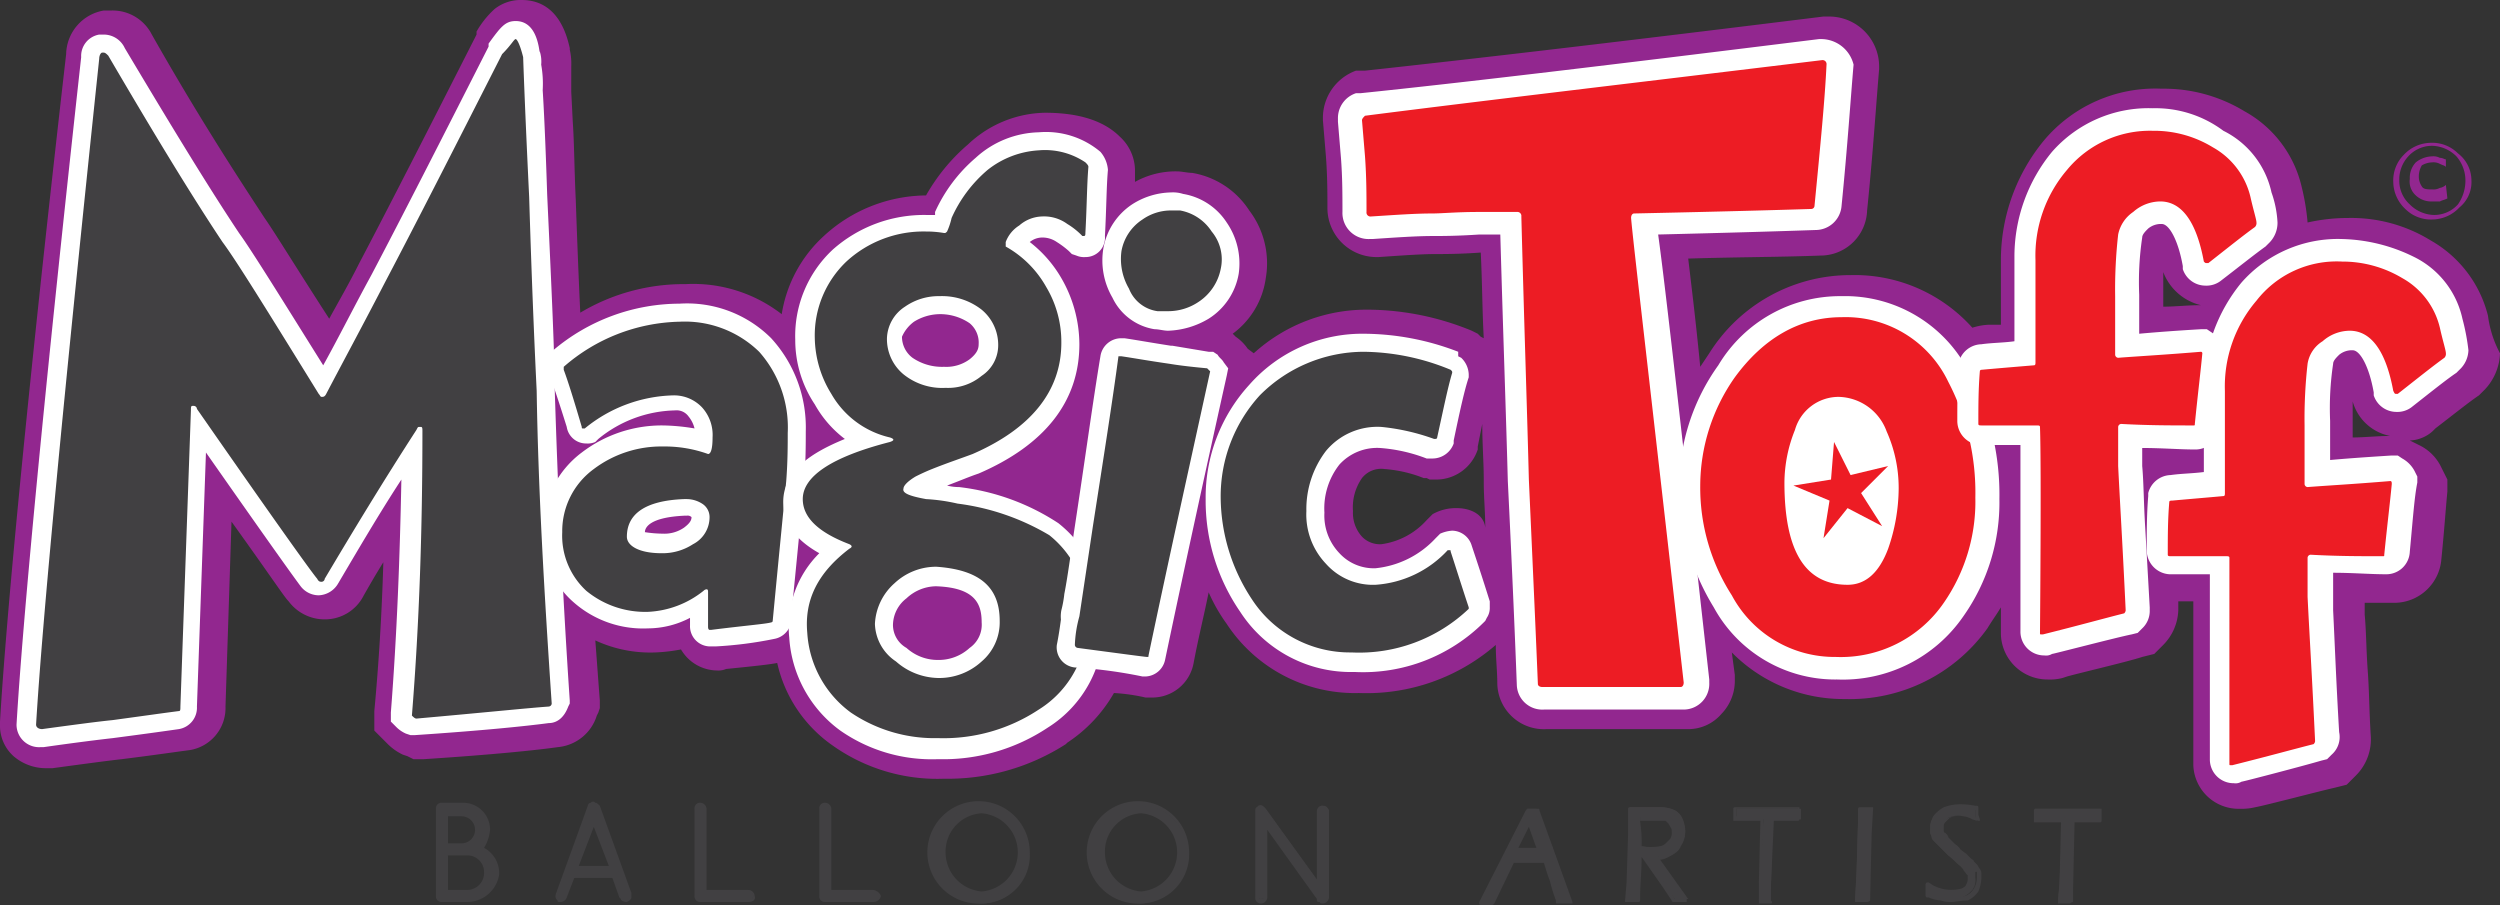 <svg xmlns="http://www.w3.org/2000/svg" width="166.3" height="60.2" viewBox="0 0 166.3 60.2">
  <rect x="0" y="0" width="166.3" height="60.2" fill="#333333" stroke="none"/>
  <g id="Layer_1" transform="translate(-2 -11.3)">
    <g id="Groupe_150" data-name="Groupe 150">
      <ellipse id="Ellipse_4" data-name="Ellipse 4" cx="6.3" cy="9.1" rx="6.3" ry="9.1" transform="translate(118.3 34.2)" fill="#fff"/>
      <path id="Tracé_238" data-name="Tracé 238" d="M167.5,32.3a7.967,7.967,0,0,0-3.8-5,10.079,10.079,0,0,0-5.5-1.5h0a12.413,12.413,0,0,0-2.7.3h0a15.08,15.08,0,0,0-.4-2.4,7.719,7.719,0,0,0-3.8-5,10.323,10.323,0,0,0-5.5-1.5,9.672,9.672,0,0,0-7.8,3.4,12.518,12.518,0,0,0-2.9,7.9v4.4h-.8a4.253,4.253,0,0,0-1.1.2,10.514,10.514,0,0,0-8.1-3.5h0a11.082,11.082,0,0,0-9.4,5.2l-.6.9c-.3-3.1-.6-5.5-.8-7.2,3.3-.1,6.2-.1,8.8-.2a3.1,3.1,0,0,0,3.1-3c.4-3.9.6-7.1.8-9.4h0v-.2h0a3.328,3.328,0,0,0-3.3-3.3h-.4C110.4,14,100.2,15.2,92.8,16h-.6A3.343,3.343,0,0,0,90,19.1v.1h0v.1h0l.2,2.4c.1,1.3.1,2.5.1,3.4a3.265,3.265,0,0,0,3.3,3.3h.1c1.5-.1,2.8-.2,3.8-.2.6,0,1.6,0,3-.1.1,2,.1,3.9.2,5.7h0l-.2-.1-.2-.2-.2-.1-.2-.1a18.385,18.385,0,0,0-6.8-1.4h0a11.161,11.161,0,0,0-7.7,2.9h0l-.4-.3a3.043,3.043,0,0,0-.8-.8l-.2-.2h0a5.515,5.515,0,0,0,2.2-3.7,5.8,5.8,0,0,0-1.1-4.5,5.631,5.631,0,0,0-3.8-2.5c-.3,0-.7-.1-1-.1h0a5.547,5.547,0,0,0-2.8.7v-.8h0a3.066,3.066,0,0,0-1-2.2h0c-1.1-1.1-2.8-1.6-5-1.6h0a7.639,7.639,0,0,0-5.1,2.1,12.69,12.69,0,0,0-2.8,3.4A10.144,10.144,0,0,0,56.8,27,8.921,8.921,0,0,0,54,32.2a9.619,9.619,0,0,0-6.4-2h0a13.4,13.4,0,0,0-7,1.9q-.15-3.15-.3-7.5c-.1-2.1-.1-3.8-.2-5.2l-.1-2V15.7a4.1,4.1,0,0,0-.1-1.1h0v-.1c-.2-.9-.8-3.2-3.2-3.2a2.792,2.792,0,0,0-1.8.6,6.088,6.088,0,0,0-1.2,1.5h0v.2h0c-3.2,6.3-5.8,11.4-7.8,15.2-.7,1.4-1.4,2.6-2,3.7-2.2-3.4-3.6-5.7-4.3-6.7-1.9-2.9-4.5-6.9-7.5-12.2A2.925,2.925,0,0,0,9.4,12H8.9a3.008,3.008,0,0,0-2.5,2.9C3.8,37.6,2.4,52.5,2,59.3H2v.2H2a2.723,2.723,0,0,0,.9,2.1,3.3,3.3,0,0,0,2.2.8h.4c2.2-.3,3.7-.5,4.6-.6h0c2.4-.3,3.7-.5,4.5-.6A2.833,2.833,0,0,0,17,58.3L17.4,46c2.8,3.9,3.5,5,3.8,5.3a2.982,2.982,0,0,0,2.4,1.2h0a2.883,2.883,0,0,0,2.6-1.6c.4-.7.8-1.4,1.3-2.2q-.15,5.1-.6,9.9v1.3l.5.5.4.4a3.592,3.592,0,0,0,1,.7l.3.1.4.2h.7c4.6-.3,7.5-.6,8.9-.8a3,3,0,0,0,2.6-2.1h0l.1-.2.1-.3v-.5c-.1-1.3-.2-2.7-.3-4a8.683,8.683,0,0,0,4,.8h0a11.135,11.135,0,0,0,1.7-.2,2.81,2.81,0,0,0,2.4,1.4h0a1.268,1.268,0,0,0,.6-.1c2-.2,2.9-.3,3.4-.4a9.114,9.114,0,0,0,3.7,5.5,12.024,12.024,0,0,0,7.4,2.2,14.522,14.522,0,0,0,8.1-2.3h0l.1-.1h0a9.738,9.738,0,0,0,3.1-3.3,12.244,12.244,0,0,1,2.1.3h.4a2.792,2.792,0,0,0,2.8-2.3c.3-1.6.7-3.2,1-4.7a11.252,11.252,0,0,0,1.2,2.1h0a10.193,10.193,0,0,0,8.8,4.6,13.114,13.114,0,0,0,9.1-3.2c0,.9.1,1.8.1,2.5a3.1,3.1,0,0,0,3.3,3.1h9.3a2.9,2.9,0,0,0,2.3-1,3.168,3.168,0,0,0,.9-2.3v-.3h0l-.2-1.5a10.425,10.425,0,0,0,7.5,3.1h0a11.262,11.262,0,0,0,9.5-4.7h0c.3-.5.6-.9.9-1.4v1.8h0a3.1,3.1,0,0,0,3.1,3,3.4,3.4,0,0,0,1-.1l.3-.1c1.1-.3,4.1-1,5-1.3h0l.4-.1.4-.1.3-.3.3-.3a3.445,3.445,0,0,0,1-2.3h0v-.6h1V62.2a3.011,3.011,0,0,0,3.1,2.9,3.751,3.751,0,0,0,1-.1c.6-.1,4.4-1.1,5.3-1.3h0l.4-.1.4-.1.3-.3.3-.3h0a3.394,3.394,0,0,0,1-2.7c-.1-1.6-.1-3-.2-4.3-.1-1.4-.1-2.7-.2-3.7v-.8h2a3.15,3.15,0,0,0,3.1-2.9c.2-2,.3-3.5.4-4.5v-.8l-.2-.4-.2-.4a3.122,3.122,0,0,0-1.5-1.5l-.4-.2-.2-.1a2.4,2.4,0,0,0,1.5-.6l.1-.1.1-.1c1.3-1,2.3-1.8,2.9-2.2l.1-.1.1-.1.1-.1.1-.1a3.69,3.69,0,0,0,1-2.4A7.257,7.257,0,0,1,167.5,32.3Zm-92,.3ZM98.9,45.1h0a3.166,3.166,0,0,0-1.6.4l-.1.1-.1.1-.1.1-.1.1a4.943,4.943,0,0,1-3,1.6,1.656,1.656,0,0,1-1.3-.5,2.352,2.352,0,0,1-.6-1.7,3.4,3.4,0,0,1,.6-2.2,1.628,1.628,0,0,1,1.5-.6,8.818,8.818,0,0,1,2.6.6h.2l.2.1h.4a2.913,2.913,0,0,0,2.8-2h0v-.1h0V41l.3-1.5c0,1.3.1,2.6.1,3.7v.2c0,1,.1,2,.1,3C100.7,45.5,99.8,45.1,98.9,45.1Zm26,6.8c-2.8,0-5-3.6-5-8.2s2.3-8.2,5-8.2c2.8,0,5,3.6,5,8.2S127.7,51.9,124.9,51.9Zm23.5-20.3c-.9,0-1.7.1-2.5.1V29h0v.4a3.568,3.568,0,0,0,2.5,2.2ZM161,40.3c-.9,0-1.7.1-2.5.1V37.6h0V38a3.208,3.208,0,0,0,2.5,2.3Z" fill="#92278f"/>
      <g id="Groupe_135" data-name="Groupe 135">
        <g id="Groupe_133" data-name="Groupe 133">
          <g id="Groupe_123" data-name="Groupe 123">
            <path id="Tracé_239" data-name="Tracé 239" d="M113.7,57.7h-9.2a.921.921,0,0,1-1-.9c-.1-2.8-.3-7.6-.6-13.6-.1-4-.3-9.8-.5-17.1h-2.2c-1.4,0-2.4.1-3,.1-1.1,0-2.5.1-4,.2h0a.945.945,0,0,1-1-1c0-1.1,0-2.3-.1-3.6l-.2-2.4h0a1.2,1.2,0,0,1,.7-1h.2c6.8-.8,16.6-1.9,30.5-3.6h0a.945.945,0,0,1,1,1h0c-.1,2.2-.4,5.4-.8,9.4a.9.9,0,0,1-.9.9c-3.1.1-6.9.2-11.3.3.3,2.5,1.4,12.5,3.4,30.4h0a.919.919,0,0,1-1,.9Z" fill="#ed1c24"/>
            <path id="Tracé_240" data-name="Tracé 240" d="M123.2,15.3a.265.265,0,0,1,.3.3c-.1,2.2-.4,5.3-.8,9.4a.215.215,0,0,1-.2.2c-3.2.1-7.1.2-11.8.3-.1,0-.2.1-.2.3.1,1.3,1.3,11.5,3.5,30.9,0,.2-.1.3-.2.3h-9.2c-.2,0-.3-.1-.3-.2-.1-2.5-.3-7-.6-13.6-.1-4.1-.3-9.9-.5-17.5a.265.265,0,0,0-.3-.3h-2.6c-1.4,0-2.4.1-3,.1-1.2,0-2.5.1-4.1.2a.265.265,0,0,1-.3-.3c0-1.1,0-2.3-.1-3.7l-.2-2.4c0-.1.1-.2.2-.3,7-.9,17.2-2.1,30.4-3.7m0-1.4H123c-13.7,1.7-23.7,2.9-30.5,3.6h-.3A1.743,1.743,0,0,0,91,19.2v.2l.2,2.4c.1,1.3.1,2.5.1,3.6a1.733,1.733,0,0,0,1.8,1.8h.2c1.5-.1,2.9-.2,4-.2.6,0,1.6,0,3.1-.1h1.4c.2,7,.4,12.5.5,16.4h0c.3,6.1.5,10.9.6,13.6a1.694,1.694,0,0,0,1.8,1.6H114a1.71,1.71,0,0,0,1.7-1.8v-.2c-1.8-16.1-2.9-26-3.4-29.6q6.15-.15,10.5-.3a1.735,1.735,0,0,0,1.7-1.6c.4-4,.6-7.1.8-9.4h0a2.226,2.226,0,0,0-2.1-1.7Z" fill="#fff"/>
          </g>
          <g id="Groupe_124" data-name="Groupe 124">
            <path id="Tracé_241" data-name="Tracé 241" d="M124.3,55.7a8.719,8.719,0,0,1-7.6-4.4,14.687,14.687,0,0,1-2.2-7.7,13.17,13.17,0,0,1,2.4-7.6,9.189,9.189,0,0,1,7.6-4.3,8.591,8.591,0,0,1,7.8,4.7,16.047,16.047,0,0,1,1.9,8,12.434,12.434,0,0,1-2.2,7.4,8.846,8.846,0,0,1-7.7,3.9Zm0-17.2c-.6,0-1.6.2-2.3,1.8a8.291,8.291,0,0,0-.6,3.2c0,6,2.6,6,3.5,6,.6,0,1.4-.2,2-1.9a11.224,11.224,0,0,0,.6-3.8,7.824,7.824,0,0,0-.7-3.5,2.632,2.632,0,0,0-2.5-1.8Z" fill="#ed1c24"/>
            <path id="Tracé_242" data-name="Tracé 242" d="M124.5,32.4a7.56,7.56,0,0,1,7.1,4.3,15.923,15.923,0,0,1,1.8,7.7,11.826,11.826,0,0,1-2.1,7,8.308,8.308,0,0,1-7.2,3.6,7.749,7.749,0,0,1-6.9-4.1,13.241,13.241,0,0,1-2.1-7.3,12.571,12.571,0,0,1,2.3-7.2c1.9-2.6,4.3-4,7.1-4m.4,17.8q1.8,0,2.7-2.4a12.394,12.394,0,0,0,.7-4,9.213,9.213,0,0,0-.8-3.8,3.479,3.479,0,0,0-3.2-2.3,3.022,3.022,0,0,0-2.9,2.2,9.48,9.48,0,0,0-.7,3.5c0,4.6,1.4,6.8,4.2,6.8M124.5,31a9.442,9.442,0,0,0-8.2,4.6,13.877,13.877,0,0,0-2.6,8,15.516,15.516,0,0,0,2.3,8.1,9.206,9.206,0,0,0,8.2,4.8,9.733,9.733,0,0,0,8.4-4.2h0a13.116,13.116,0,0,0,2.4-7.8,17.384,17.384,0,0,0-2-8.4,9.245,9.245,0,0,0-8.5-5.1Zm.4,17.7c-.7,0-2.7,0-2.7-5.3a8.361,8.361,0,0,1,.5-2.9c.5-1.2,1.1-1.3,1.6-1.3s1.2.2,1.9,1.5a7.943,7.943,0,0,1,.6,3.2,9.509,9.509,0,0,1-.6,3.5c-.5,1.3-1,1.3-1.3,1.3Z" fill="#fff"/>
          </g>
          <g id="Groupe_125" data-name="Groupe 125">
            <path id="Tracé_243" data-name="Tracé 243" d="M137.8,54.2a.818.818,0,0,1-.8-.9h0v-13h-3.2a.839.839,0,0,1-.9-.9c0-1.2,0-2.4.1-3.5v-.2c.1-.5.5-.6.8-.7,1-.1,1.9-.1,2.9-.2V28.4A9.294,9.294,0,0,1,139,22a7.615,7.615,0,0,1,6.1-2.7,8.308,8.308,0,0,1,4.4,1.2,5.674,5.674,0,0,1,2.9,3.7c.3,1.4.4,1.7.4,1.9a1.2,1.2,0,0,1-.4.8h0c-.7.5-1.7,1.3-3.1,2.3a1.421,1.421,0,0,1-.6.2.961.961,0,0,1-.9-.6v-.2c-.4-2.3-1.2-3.4-2.2-3.4a2.106,2.106,0,0,0-1.3.5,2.045,2.045,0,0,0-.7,1,30.575,30.575,0,0,0-.2,4v3.4c1.2-.1,2.8-.2,4.9-.3h.2l.2.1a1.205,1.205,0,0,1,.5.5l.1.2v.2c-.1,1-.3,2.6-.5,4.7a.9.9,0,0,1-.9.9c-1.3,0-2.7,0-4.3-.1,0,.3,0,.9.1,2l.2,5.1.2,4.3v.2a.914.914,0,0,1-.3.7l-.1.1h-.2c-1.2.3-3,.8-5.4,1.4a.367.367,0,0,1-.3.1Z" fill="#ed1c24"/>
            <path id="Tracé_244" data-name="Tracé 244" d="M145.2,20a7.482,7.482,0,0,1,4,1.1,5.143,5.143,0,0,1,2.5,3.3c.2.9.4,1.5.4,1.7a.367.367,0,0,1-.1.3c-.7.5-1.7,1.3-3.1,2.4h-.1c-.1,0-.1,0-.2-.1-.5-2.7-1.5-4-2.9-4a2.743,2.743,0,0,0-1.8.7,2.372,2.372,0,0,0-1,1.5,32.522,32.522,0,0,0-.2,4.1v3.9a.215.215,0,0,0,.2.2c1.3-.1,3.1-.2,5.5-.4a.1.1,0,0,1,.1.1c-.1,1.1-.3,2.7-.5,4.7,0,.1,0,.1-.1.1-1.4,0-3,0-4.8-.1a.215.215,0,0,0-.2.2v2.6c.1,2.1.3,5.3.5,9.6a.31.31,0,0,1-.1.2c-1.2.3-3,.8-5.4,1.4h-.1c-.1,0-.1,0-.1-.1s.1-10.9,0-13.7c0-.1-.1-.1-.2-.1h-3.7c-.1,0-.2,0-.2-.1,0-1.2,0-2.3.1-3.5a.1.1,0,0,1,.1-.1c1.1-.1,2.3-.2,3.5-.3.1,0,.1-.1.1-.2V28.6a8.783,8.783,0,0,1,2.1-6,7.146,7.146,0,0,1,5.7-2.6m-7.5,33.3h0m7.5-34.8a8.551,8.551,0,0,0-6.7,2.9,10.978,10.978,0,0,0-2.5,6.9V34c-.7.1-1.5.1-2.2.2a1.593,1.593,0,0,0-1.5,1.2v.3c-.1,1.2-.1,2.4-.1,3.6a1.605,1.605,0,0,0,1.7,1.6h2.5V53.3h0a1.58,1.58,0,0,0,1.6,1.6.749.749,0,0,0,.5-.1c.1,0,4.3-1.1,5.3-1.3l.4-.1.3-.3a1.584,1.584,0,0,0,.5-1.2v-.2l-.3-5.3c-.1-1.6-.1-3-.2-4.1V41.1c1.3,0,2.5.1,3.5.1a1.561,1.561,0,0,0,1.6-1.5c.2-2,.3-3.6.5-4.6v-.5l-.2-.4a3.043,3.043,0,0,0-.8-.8l-.3-.2h-.4c-1.7.1-3,.2-4.1.3V30.9a19.971,19.971,0,0,1,.2-3.8c0-.2.2-.4.4-.6a1.332,1.332,0,0,1,.9-.3c.5,0,1.1,1.1,1.4,2.8v.2a1.588,1.588,0,0,0,1.5,1.1,1.564,1.564,0,0,0,1-.3h0c1.3-1,2.3-1.8,3-2.3l.1-.1.1-.1a1.885,1.885,0,0,0,.6-1.4,7,7,0,0,0-.4-2,6.007,6.007,0,0,0-3.2-4.1,7.547,7.547,0,0,0-4.7-1.5Z" fill="#fff"/>
          </g>
          <g id="Groupe_126" data-name="Groupe 126">
            <path id="Tracé_245" data-name="Tracé 245" d="M150.3,62.9a.818.818,0,0,1-.8-.9h0V49h-3.2a.839.839,0,0,1-.9-.9c0-1.2,0-2.4.1-3.5v-.2c.1-.5.5-.6.8-.7.9,0,1.9-.1,2.9-.2V37.1a9.294,9.294,0,0,1,2.3-6.4,7.68,7.68,0,0,1,6.2-2.7,8.308,8.308,0,0,1,4.4,1.2,5.532,5.532,0,0,1,2.8,3.7,6.7,6.7,0,0,1,.4,1.9,1.2,1.2,0,0,1-.4.8h0c-.7.5-1.7,1.2-3.1,2.3a1.421,1.421,0,0,1-.6.2.961.961,0,0,1-.9-.6h0v-.1c-.4-2.3-1.2-3.4-2.2-3.4a2.106,2.106,0,0,0-1.3.5,1.9,1.9,0,0,0-.7,1.1,30.575,30.575,0,0,0-.2,4V43c1.2-.1,2.9-.2,4.9-.3h.2l.2.1a1.205,1.205,0,0,1,.5.5l.1.2v.2c-.1,1.1-.3,2.6-.5,4.7a.817.817,0,0,1-.9.8c-1.3,0-2.7,0-4.3-.1,0,.3,0,.9.1,2l.1,1.8c.1,2,.2,4.5.4,7.6a1.332,1.332,0,0,1-.3.9l-.1.1h-.2c-1.1.3-2.9.7-5.4,1.4Z" fill="#ed1c24"/>
            <path id="Tracé_246" data-name="Tracé 246" d="M157.8,28.7a7.742,7.742,0,0,1,4,1.1,5.143,5.143,0,0,1,2.5,3.3c.2.9.4,1.5.4,1.7a.367.367,0,0,1-.1.3c-.7.5-1.7,1.3-3.1,2.4h-.1c-.1,0-.1,0-.2-.2-.5-2.7-1.5-4-2.9-4a2.743,2.743,0,0,0-1.8.7,2.151,2.151,0,0,0-1,1.5,32.522,32.522,0,0,0-.2,4.1v3.9a.215.215,0,0,0,.2.2c1.3-.1,3.1-.2,5.5-.4.1,0,.1.1.1.2-.1,1.1-.3,2.7-.5,4.7,0,.1,0,.1-.1.1-1.4,0-3,0-4.8-.1a.215.215,0,0,0-.2.2V51c.1,2.1.3,5.3.5,9.6a.31.31,0,0,1-.1.2c-1.2.3-3,.8-5.4,1.4h-.1c-.1,0-.1,0-.1-.1V48.4c0-.1-.1-.1-.2-.1h-3.7c-.1,0-.2,0-.2-.1,0-1.2,0-2.3.1-3.5,0-.1.1-.1.2-.1,1.1-.1,2.3-.2,3.4-.3.1,0,.1-.1.1-.2V37.3a8.783,8.783,0,0,1,2.1-6,6.757,6.757,0,0,1,5.7-2.6M150.2,62h0m7.6-34.8a8.551,8.551,0,0,0-6.7,2.9,10.978,10.978,0,0,0-2.5,6.9v5.7c-.8.1-1.5.1-2.2.2a1.593,1.593,0,0,0-1.5,1.2v.2c-.1,1.2-.1,2.4-.1,3.6a1.605,1.605,0,0,0,1.7,1.6H149V61.8h0a1.58,1.58,0,0,0,1.6,1.6.749.749,0,0,0,.5-.1c.1,0,4.3-1.1,5.3-1.4l.4-.1.3-.3a1.56,1.56,0,0,0,.5-1.5c-.2-3.4-.3-6.1-.4-8.1V49.4c1.3,0,2.5.1,3.5.1a1.561,1.561,0,0,0,1.6-1.5c.2-2.1.3-3.6.5-4.6V43l-.2-.4a2.047,2.047,0,0,0-.8-.8l-.3-.2h-.4c-1.6.1-3,.2-4.1.3V39.3a19.971,19.971,0,0,1,.2-3.8c0-.2.2-.4.4-.6a1.332,1.332,0,0,1,.9-.3c.5,0,1.1,1.1,1.4,2.8v.2a1.588,1.588,0,0,0,1.5,1.1,1.564,1.564,0,0,0,1-.3h0c1.4-1.1,2.4-1.9,3-2.3l.1-.1.1-.1a1.844,1.844,0,0,0,.6-1.3,14.438,14.438,0,0,0-.4-2.1,6.007,6.007,0,0,0-3.2-4.1,11.351,11.351,0,0,0-4.8-1.2Z" fill="#fff"/>
          </g>
          <g id="Groupe_132" data-name="Groupe 132">
            <g id="Groupe_127" data-name="Groupe 127">
              <path id="Tracé_247" data-name="Tracé 247" d="M4.8,60.5h0a.921.921,0,0,1-1-.9h0C4.2,52.9,5.7,37.9,8,15.2a.811.811,0,0,1,.7-.9h.2a.917.917,0,0,1,.8.5c3.1,5.2,5.6,9.4,7.6,12.3.8,1.2,2.9,4.3,6.2,9.7,1-2,2.3-4.3,3.7-6.9,2-3.7,4.6-8.9,7.8-15.2h0c.7-1,.9-1.2,1.3-1.2.6,0,.9.7,1.1,1.7h0a1.952,1.952,0,0,0,.1.7l.1,1.7.3,7c.2,6.4.4,10.8.5,12.9.1,6.4.5,13.4,1,20.8v.2a.877.877,0,0,1-.7.6c-1.4.1-4.4.4-8.9.8h-.2l-.1-.1c-.1-.1-.3-.2-.4-.3l-.2-.2V59c.5-5.8.7-11.7.7-17.6q-2.85,4.5-5.4,8.7a.712.712,0,0,1-.7.5.755.755,0,0,1-.7-.4c-.5-.6-3-4-7.3-10.4l-.6,18.7a.887.887,0,0,1-.7.9c-.7.1-2.1.3-4.4.6a19.9,19.9,0,0,0-5,.5Z" fill="#414042"/>
              <path id="Tracé_248" data-name="Tracé 248" d="M36.3,13.9c.1,0,.3.4.5,1.2h0s.1,3.1.4,9.3c.2,6.6.4,10.8.5,12.9.1,6.5.5,13.4,1,20.8a.215.215,0,0,1-.2.2c-1.4.1-4.3.4-8.8.8-.1,0-.2-.1-.3-.2.5-6.2.7-12.5.7-18.9,0-.2,0-.3-.1-.3h-.1c-.1,0-.1,0-.2.2-2.2,3.4-4.2,6.7-6.1,9.9a.215.215,0,0,1-.2.2c-.1,0-.2,0-.3-.2-.5-.6-3.2-4.4-8-11.3a.215.215,0,0,0-.2-.2h-.1c-.1,0-.1.1-.1.3L14,58.3c0,.2,0,.3-.1.3-.8.1-2.2.3-4.4.6-1,.1-2.5.3-4.7.6-.2,0-.4-.1-.4-.3C4.8,52.8,6.2,38,8.6,15.2c0-.2.1-.4.2-.4h.1c.1,0,.2.1.3.2,3.1,5.3,5.6,9.4,7.6,12.4.9,1.2,3,4.6,6.4,10.1.1.1.1.2.2.2s.2,0,.3-.2c1.1-2.1,2.4-4.5,3.9-7.4,2-3.8,4.6-8.9,7.8-15.2.6-.6.8-1,.9-1m0-1.2c-.7,0-1,.4-1.8,1.5v.2c-3.2,6.3-5.8,11.4-7.8,15.2-1.2,2.2-2.2,4.2-3.2,6-3-4.8-4.8-7.7-5.6-8.8-2-3-4.5-7.1-7.6-12.3a1.539,1.539,0,0,0-1.4-.9H8.6a1.443,1.443,0,0,0-1.2,1.5C4.9,37.8,3.5,52.7,3.1,59.5h0A1.5,1.5,0,0,0,4.7,61h.2c2.1-.3,3.7-.5,4.6-.6,2.3-.3,3.7-.5,4.4-.6a1.443,1.443,0,0,0,1.2-1.5l.6-16.9c4.9,7,6,8.5,6.3,8.9a1.525,1.525,0,0,0,1.2.6,1.561,1.561,0,0,0,1.3-.8c1.3-2.2,2.7-4.6,4.2-6.9-.1,5.2-.3,10.4-.7,15.5v.6l.4.4a2.092,2.092,0,0,0,.6.4l.3.1h.3c4.5-.3,7.4-.6,8.9-.8.5,0,1-.3,1.3-1.1l.1-.2v-.2c-.5-7.4-.8-14.3-1-20.7,0-2.1-.2-6.5-.5-12.9-.1-3.1-.2-5.4-.3-7a7.156,7.156,0,0,0-.1-1.7,2.22,2.22,0,0,0-.1-.9v.1c-.1-.8-.4-2.1-1.6-2.1Z" fill="#fff"/>
            </g>
            <g id="Groupe_128" data-name="Groupe 128">
              <path id="Tracé_249" data-name="Tracé 249" d="M49.2,53.9a.767.767,0,0,1-.7-.8V51.6a7.106,7.106,0,0,1-3.4,1.1,6.371,6.371,0,0,1-4.5-1.6,5.592,5.592,0,0,1-1.9-4.3,5.651,5.651,0,0,1,2.4-4.7,7.955,7.955,0,0,1,5-1.7,8.246,8.246,0,0,1,2.8.4v-.3a2.271,2.271,0,0,0-.6-1.6,1.816,1.816,0,0,0-1.4-.6,9.045,9.045,0,0,0-5.5,2.1h-.2c-.1,0-.2.1-.4.1a.764.764,0,0,1-.5-.2c-.1-.1-.1-.2-.2-.4-.5-1.6-.9-2.9-1.2-3.7a1.02,1.02,0,0,1,.2-.9h0a12.657,12.657,0,0,1,8-3,7.613,7.613,0,0,1,5.8,2.2A8.106,8.106,0,0,1,55,40.3c0,.8,0,1.9-.1,3.2-.2,2.2-.5,5.4-.9,9.3V53a.89.89,0,0,1-.6.6c-.2,0-1,.1-3.9.5-.1-.3-.2-.2-.3-.2Zm-1.5-9h0c-3.4.2-3.4,1.5-3.4,1.9,0,.5.9.6,1.7.6a3.371,3.371,0,0,0,1.7-.5c.8-.5.9-1,.9-1.3a.373.373,0,0,0-.3-.4.864.864,0,0,0-.6-.3Z" fill="#414042"/>
              <path id="Tracé_250" data-name="Tracé 250" d="M47.2,32.7a7.085,7.085,0,0,1,5.3,2,7.59,7.59,0,0,1,1.9,5.4c0,.8,0,1.9-.1,3.2-.2,2.1-.5,5.1-.9,9.3a.1.1,0,0,1-.1.1c-.3.1-1.6.2-4,.5h-.1s-.1,0-.1-.2V50.7c0-.1,0-.2-.1-.2a.31.31,0,0,0-.2.1A6.361,6.361,0,0,1,45.1,52,6.167,6.167,0,0,1,41,50.6a4.987,4.987,0,0,1-1.6-3.9,5.118,5.118,0,0,1,2.1-4.2A7.461,7.461,0,0,1,46.1,41a8.532,8.532,0,0,1,3,.5h0c.2,0,.3-.4.3-1.1a2.724,2.724,0,0,0-.7-2,2.56,2.56,0,0,0-1.9-.8,9.633,9.633,0,0,0-5.9,2.2h-.1c-.1,0-.1,0-.1-.1-.5-1.7-.9-3-1.2-3.8v-.2a12.093,12.093,0,0,1,7.7-3M46,48.1a3.7,3.7,0,0,0,2.1-.6,2.02,2.02,0,0,0,1.1-1.8,1.05,1.05,0,0,0-.5-.9,1.929,1.929,0,0,0-1-.3h-.2c-2.6.1-3.8,1-3.8,2.5,0,.6.8,1.1,2.3,1.1m1.2-16.6a13.058,13.058,0,0,0-8.4,3.1h0a1.4,1.4,0,0,0-.3,1.5q.45,1.2,1.2,3.6A1.3,1.3,0,0,0,41,40.8a1.268,1.268,0,0,0,.6-.1l.1-.1.1-.1a8.3,8.3,0,0,1,5.1-1.9.975.975,0,0,1,.9.4,2.01,2.01,0,0,1,.4.8,13.611,13.611,0,0,0-2.1-.2,8.775,8.775,0,0,0-5.4,1.8,6.487,6.487,0,0,0-2.6,5.2,6,6,0,0,0,2.1,4.8,6.985,6.985,0,0,0,4.9,1.7,6.093,6.093,0,0,0,2.8-.7v.5a1.346,1.346,0,0,0,1.3,1.4h.4a26.142,26.142,0,0,0,3.9-.5,1.392,1.392,0,0,0,1.1-1v-.2q.6-6,.9-9.3h0c.1-1.4.1-2.5.1-3.3a8.79,8.79,0,0,0-2.3-6.2,7.913,7.913,0,0,0-6.1-2.3ZM44.9,46.7c0-.3.3-1,2.7-1.1h.1a.367.367,0,0,1,.3.1c0,.2-.1.4-.5.7h0a2.3,2.3,0,0,1-1.4.4,8.368,8.368,0,0,1-1.2-.1Zm8.4,7.2Z" fill="#fff"/>
            </g>
            <g id="Groupe_129" data-name="Groupe 129">
              <path id="Tracé_251" data-name="Tracé 251" d="M64.4,61.1a10.024,10.024,0,0,1-6.1-1.8,7.91,7.91,0,0,1-3.2-5.7,6.366,6.366,0,0,1,2.5-5.7c-1.9-.9-2.8-1.9-2.8-3.3,0-1.6,1.6-3,4.9-4a6.857,6.857,0,0,1-2.9-2.7,7.457,7.457,0,0,1-1.2-4,7.314,7.314,0,0,1,2.3-5.5,8.1,8.1,0,0,1,5.7-2.2,4.592,4.592,0,0,1,1,.1,1.69,1.69,0,0,1,.2-.5h0a9.965,9.965,0,0,1,2.5-3.4,5.922,5.922,0,0,1,3.8-1.5c1.7,0,2.8.3,3.5,1a1.235,1.235,0,0,1,.4.8h0c0,1.1-.1,2.6-.2,4.4a.775.775,0,0,1-.7.8.367.367,0,0,1-.3-.1h-.1l-.1-.1a5.3,5.3,0,0,0-.9-.7,2.3,2.3,0,0,0-1.4-.4,1.922,1.922,0,0,0-1.2.4,3.807,3.807,0,0,0-.6.5,7.511,7.511,0,0,1,2.6,2.7,8.388,8.388,0,0,1,1.1,4.1c0,3.5-2.1,6.2-6.3,8h0a23.318,23.318,0,0,0-2.7,1c-.5.2-.9.4-1.1.5-.1.1-.2.1-.3.2.2,0,.4.1.8.1a12.244,12.244,0,0,1,2.1.3h0c2.9.5,4.9,1.2,6.3,2.3a7.219,7.219,0,0,1,2.8,6.2,7.456,7.456,0,0,1-3.4,6.4,14.255,14.255,0,0,1-7,1.8Zm-.2-11.4a3.337,3.337,0,0,0-2.3.9,2.99,2.99,0,0,0-1.1,2.3,2.434,2.434,0,0,0,1.2,2,3.99,3.99,0,0,0,2.4.9h.1a3.583,3.583,0,0,0,2.4-.9,3.029,3.029,0,0,0,1-2.2c0-1.2-.4-2.9-3.7-3Zm.2-18.1a3.606,3.606,0,0,0-2,.6,1.8,1.8,0,0,0-.9,1.6,2.323,2.323,0,0,0,.9,1.9,3.9,3.9,0,0,0,2.5.7,3.057,3.057,0,0,0,2-.7,1.659,1.659,0,0,0,.8-1.5,2.323,2.323,0,0,0-.9-1.9,4.267,4.267,0,0,0-2.4-.7Z" fill="#414042"/>
              <path id="Tracé_252" data-name="Tracé 252" d="M71.1,21.3a4.813,4.813,0,0,1,3.1.8c.1.1.2.2.2.3-.1,1.2-.1,2.6-.2,4.4,0,.1,0,.2-.1.2H74a4.871,4.871,0,0,0-1-.8,2.618,2.618,0,0,0-1.7-.5,2.4,2.4,0,0,0-1.5.6,2.2,2.2,0,0,0-.9,1.1v.3a7,7,0,0,1,2.7,2.7,7.107,7.107,0,0,1,1,3.7c0,3.2-2,5.7-5.9,7.4-.8.3-1.7.6-2.7,1-.5.2-.9.4-1.1.5-.5.3-.8.6-.8.8-.1.3.4.5,1.5.7a12.244,12.244,0,0,1,2.1.3,15.822,15.822,0,0,1,6.1,2.1,6.7,6.7,0,0,1,2.5,5.7,6.779,6.779,0,0,1-3.2,5.9,11.472,11.472,0,0,1-6.7,1.9,9.938,9.938,0,0,1-5.8-1.7,7.109,7.109,0,0,1-2.9-5.3c-.2-2.2.7-4,2.8-5.6q.3-.15,0-.3c-2.1-.8-3.1-1.8-3.1-3,0-1.5,1.9-2.8,5.8-3.8q.45-.15,0-.3a6.044,6.044,0,0,1-3.9-2.9,7.229,7.229,0,0,1-1.1-3.7,6.787,6.787,0,0,1,2.1-5.1,7.579,7.579,0,0,1,5.3-2,6.822,6.822,0,0,1,1.2.1c.1,0,.1,0,.2-.1a4.65,4.65,0,0,0,.3-.9,8.989,8.989,0,0,1,2.4-3.2,6.031,6.031,0,0,1,3.4-1.3M64.9,37.1a3.492,3.492,0,0,0,2.4-.8,2.432,2.432,0,0,0,1.1-2,3.043,3.043,0,0,0-1.1-2.4,4.277,4.277,0,0,0-2.8-.9,3.891,3.891,0,0,0-2.3.7A2.6,2.6,0,0,0,61,33.8a3.043,3.043,0,0,0,1.1,2.4,4.1,4.1,0,0,0,2.8.9m-.5,19.3h0a4.173,4.173,0,0,0,2.9-1.1,3.424,3.424,0,0,0,1.2-2.7c0-2.3-1.4-3.4-4.2-3.6h-.1a4.049,4.049,0,0,0-2.7,1.1,3.852,3.852,0,0,0-1.3,2.7,3.106,3.106,0,0,0,1.4,2.5,4.356,4.356,0,0,0,2.8,1.1m6.7-36.3a6.448,6.448,0,0,0-4.2,1.7,10.347,10.347,0,0,0-2.7,3.6v.2h-.6a9.143,9.143,0,0,0-6.2,2.3,7.855,7.855,0,0,0-2.5,6,7.716,7.716,0,0,0,1.3,4.3,7.4,7.4,0,0,0,2,2.3c-2.2.9-4.1,2.1-4.1,4.2,0,1.4.8,2.5,2.4,3.4a6.876,6.876,0,0,0-2,5.6,8.3,8.3,0,0,0,3.4,6.2,10.64,10.64,0,0,0,6.5,1.9,12.554,12.554,0,0,0,7.3-2.1h0a7.894,7.894,0,0,0,3.7-6.9,7.927,7.927,0,0,0-3-6.7,15.228,15.228,0,0,0-6.6-2.4h0a3.217,3.217,0,0,1-.8-.1c.8-.3,1.5-.6,2.1-.8h0c4.4-1.9,6.7-4.8,6.7-8.6a8.834,8.834,0,0,0-1.2-4.4,8.255,8.255,0,0,0-2.1-2.4,1.33,1.33,0,0,1,.8-.3,1.689,1.689,0,0,1,1,.3,5.917,5.917,0,0,1,.8.6l.2.2.3.1a1.268,1.268,0,0,0,.6.1A1.288,1.288,0,0,0,75.5,27c.1-1.8.1-3.3.2-4.4h0a2.078,2.078,0,0,0-.5-1.2,5.617,5.617,0,0,0-4.1-1.3ZM62.8,32.7a3.32,3.32,0,0,1,1.6-.5,3.48,3.48,0,0,1,2.1.6,1.678,1.678,0,0,1,.6,1.4c0,.3-.1.6-.6,1a2.618,2.618,0,0,1-1.7.5,3.48,3.48,0,0,1-2.1-.6,1.75,1.75,0,0,1-.7-1.4,2.463,2.463,0,0,1,.8-1Zm1.6,22.5a3.093,3.093,0,0,1-2.1-.8,1.763,1.763,0,0,1-.9-1.5,2.271,2.271,0,0,1,.9-1.8,2.926,2.926,0,0,1,1.9-.8h.1c2.6.1,3,1.2,3,2.4a1.88,1.88,0,0,1-.8,1.7,3.037,3.037,0,0,1-2.1.8Z" fill="#fff"/>
            </g>
            <g id="Groupe_130" data-name="Groupe 130">
              <path id="Tracé_253" data-name="Tracé 253" d="M78.3,55.6h0c-.2,0-1.6-.2-4.7-.6h0a.856.856,0,0,1-.7-.9,8.076,8.076,0,0,1,.3-1.9h0c0-.2.1-.7.2-1.5l.7-4.5c.7-4.6,1.3-8.3,1.7-11.3a.849.849,0,0,1,.8-.7h.2c.7.1,1.7.3,3.1.5l.8.1,1.7.2h.2l.1.1.3.3.1.2v.3c-1.4,6.4-2.8,12.8-4.1,18.9-.1.6-.4.8-.7.8Zm1.4-22.9a2.485,2.485,0,0,1-.8-.1,3.569,3.569,0,0,1-2.4-1.8,4.4,4.4,0,0,1-.5-2.9,4.046,4.046,0,0,1,1.6-2.5,3.6,3.6,0,0,1,2.2-.7,1.952,1.952,0,0,1,.7.1A3.817,3.817,0,0,1,83,26.5a3.546,3.546,0,0,1,.7,2.9A3.714,3.714,0,0,1,81.9,32a3.408,3.408,0,0,1-2.2.7Z" fill="#414042"/>
              <path id="Tracé_254" data-name="Tracé 254" d="M79.9,25.3h.6a3.18,3.18,0,0,1,2.1,1.4,2.9,2.9,0,0,1,.6,2.5,3.413,3.413,0,0,1-1.5,2.2,3.606,3.606,0,0,1-2,.6H79a2.389,2.389,0,0,1-1.9-1.5,3.9,3.9,0,0,1-.5-2.5A3.18,3.18,0,0,1,78,25.9a3.292,3.292,0,0,1,1.9-.6M76.6,35h0c.7.1,1.8.3,3.2.5.6.1,1.4.2,2.5.3l.2.2c-1.4,6.4-2.8,12.7-4.1,18.9,0,.1,0,.1-.1.1h0c-.1,0-1.6-.2-4.6-.6a.215.215,0,0,1-.2-.2,8.076,8.076,0,0,1,.3-1.9h0l.9-6C75.4,41.8,76,38,76.4,35h.2m3.3-10.9a4.957,4.957,0,0,0-2.6.8,4.425,4.425,0,0,0-1.9,2.9,4.907,4.907,0,0,0,.6,3.3,3.751,3.751,0,0,0,2.8,2.1c.3,0,.6.1.9.1a5.6,5.6,0,0,0,2.7-.8,4.414,4.414,0,0,0,2-3,4.8,4.8,0,0,0-.8-3.4,4.3,4.3,0,0,0-2.9-1.9,2.2,2.2,0,0,0-.8-.1Zm-3.3,9.7A1.4,1.4,0,0,0,75.2,35h0c-.5,3-1,6.7-1.7,11.3-.3,2-.5,3.5-.7,4.5a7.471,7.471,0,0,1-.2,1.1,2.152,2.152,0,0,0,0,.8v-.4c-.1.8-.2,1.4-.3,1.9a1.342,1.342,0,0,0,1.2,1.5h0a31.468,31.468,0,0,1,4.5.6h.2a1.384,1.384,0,0,0,1.3-1.1c1.3-6.2,2.7-12.6,4.1-18.9l.1-.5-.3-.4c-.1-.2-.3-.3-.4-.5l-.3-.2h-.3L80,34.3h-.1c-1.3-.2-2.4-.4-3.1-.5Z" fill="#fff"/>
            </g>
            <g id="Groupe_131" data-name="Groupe 131">
              <path id="Tracé_255" data-name="Tracé 255" d="M92.1,55.4A8.467,8.467,0,0,1,85,51.7a12.758,12.758,0,0,1-2.2-7.2,10.039,10.039,0,0,1,2.8-7.2A9.427,9.427,0,0,1,92.8,34a16.05,16.05,0,0,1,6,1.2h.1l.1.1a.864.864,0,0,1,.3.6v.2c-.2,1-.6,2.4-1,4.3h0a.871.871,0,0,1-.8.6h-.2a12.476,12.476,0,0,0-3.3-.8,3.815,3.815,0,0,0-3.2,1.3,5.721,5.721,0,0,0-1.1,3.6,4.3,4.3,0,0,0,1.2,3.1,3.784,3.784,0,0,0,2.8,1.2,6.652,6.652,0,0,0,4.4-2.1h0a.9.9,0,0,1,.5-.1.644.644,0,0,1,.7.6c.3.9.7,2.2,1.2,3.7v.2c0,.2-.1.3-.1.4v.1l-.1.1a11.006,11.006,0,0,1-8.2,3.1Z" fill="#414042"/>
              <path id="Tracé_256" data-name="Tracé 256" d="M92.7,34.7a15.449,15.449,0,0,1,5.8,1.2c.1.1.1.1.1.2-.3,1-.6,2.5-1,4.3,0,.1-.1.1-.2.1a14.4,14.4,0,0,0-3.5-.8,4.443,4.443,0,0,0-3.7,1.6,6.389,6.389,0,0,0-1.3,4,4.752,4.752,0,0,0,1.3,3.5,4.18,4.18,0,0,0,3.3,1.4,7.181,7.181,0,0,0,4.8-2.3h.1c.1,0,.1,0,.1.1.3.9.7,2.2,1.2,3.7v.1a10.568,10.568,0,0,1-7.8,2.9,7.78,7.78,0,0,1-6.6-3.5,12.409,12.409,0,0,1-2.1-6.8,9.957,9.957,0,0,1,2.6-6.8,9.781,9.781,0,0,1,6.9-2.9m0-1.2a10.015,10.015,0,0,0-7.6,3.4,11.091,11.091,0,0,0-2.9,7.6A13.041,13.041,0,0,0,84.5,52a8.771,8.771,0,0,0,7.6,4,11.376,11.376,0,0,0,8.6-3.3l.1-.1.1-.2a1.165,1.165,0,0,0,.2-.7v-.4c-.5-1.6-.9-2.8-1.2-3.7a1.381,1.381,0,0,0-1.3-1,2.353,2.353,0,0,0-.8.2l-.2.2-.1.1a6.318,6.318,0,0,1-4,2,3.1,3.1,0,0,1-2.4-1,3.62,3.62,0,0,1-1-2.7,4.722,4.722,0,0,1,1-3.2,3.387,3.387,0,0,1,2.7-1.1,10.706,10.706,0,0,1,3.1.7h.4a1.5,1.5,0,0,0,1.4-1v-.2c.4-1.9.7-3.3,1-4.2v-.2a1.606,1.606,0,0,0-.5-1.1L99,35v-.3a17.588,17.588,0,0,0-6.3-1.2Z" fill="#fff"/>
            </g>
          </g>
        </g>
        <path id="Tracé_257" data-name="Tracé 257" d="M127.2,46.3l-1.4-2.2,1.8-1.8-2.5.6L124,40.7l-.2,2.5-2.5.4,2.4,1-.4,2.5,1.6-2Z" fill="#ed1c24" fill-rule="evenodd"/>
        <g id="Groupe_134" data-name="Groupe 134">
          <path id="Tracé_258" data-name="Tracé 258" d="M166.4,23.3a2.172,2.172,0,0,1-.8,1.8,2.5,2.5,0,0,1-1.8.8,2.41,2.41,0,0,1-1.8-.7,2.5,2.5,0,0,1-.8-1.8,2.41,2.41,0,0,1,.7-1.8,2.5,2.5,0,0,1,1.8-.8,2.41,2.41,0,0,1,1.8.7A2.271,2.271,0,0,1,166.4,23.3Zm-.4,0a2.452,2.452,0,0,0-.6-1.6,2.36,2.36,0,0,0-1.6-.7,2.13,2.13,0,0,0-1.6.7,2.271,2.271,0,0,0-.6,1.6,2.13,2.13,0,0,0,.7,1.6,2.36,2.36,0,0,0,1.6.7,2.13,2.13,0,0,0,1.6-.7A2.767,2.767,0,0,0,166,23.3Zm-1.2,1.2c-.2.1-.3.1-.5.2h-.5a1.5,1.5,0,0,1-1.1-.4,1.246,1.246,0,0,1-.4-1.1,1.5,1.5,0,0,1,.4-1.1,1.82,1.82,0,0,1,1.1-.4.9.9,0,0,1,.5.1c.2,0,.3.1.4.1v.5h0c-.1-.1-.2-.1-.4-.2a.9.9,0,0,0-.5-.1,1.445,1.445,0,0,0-.7.2,1.445,1.445,0,0,0-.2.7,1.166,1.166,0,0,0,.2.7c.1.2.4.2.7.2a.9.9,0,0,0,.5-.1.758.758,0,0,0,.4-.2h0Z" fill="#92278f"/>
        </g>
      </g>
      <g id="Groupe_149" data-name="Groupe 149">
        <g id="Groupe_136" data-name="Groupe 136">
          <path id="Tracé_259" data-name="Tracé 259" d="M33.9,67.6a1.656,1.656,0,0,0,.5-1.2,1.58,1.58,0,0,0-1.6-1.6H31.4a.265.265,0,0,0-.3.3v5.8a.265.265,0,0,0,.3.3h1.7a1.793,1.793,0,0,0,1.8-1.8A1.812,1.812,0,0,0,33.9,67.6Zm-.7,3H31.7V68.1h1.5a1.324,1.324,0,0,1,1.3,1.3A1.3,1.3,0,0,1,33.2,70.6Zm-.4-3.1H31.7V65.4h1.1a1,1,0,0,1,1,1A1.1,1.1,0,0,1,32.8,67.5Z" fill="#414042"/>
          <path id="Tracé_260" data-name="Tracé 260" d="M33.1,71.3H31.4a.366.366,0,0,1-.4-.4V65.1a.366.366,0,0,1,.4-.4h1.4a1.793,1.793,0,0,1,1.8,1.8,2.843,2.843,0,0,1-.4,1.2,1.9,1.9,0,0,1,1,1.8A2.158,2.158,0,0,1,33.1,71.3Zm-1.7-6.4a.215.215,0,0,0-.2.2v5.8a.215.215,0,0,0,.2.2h1.7a1.752,1.752,0,0,0,1.7-1.7,1.781,1.781,0,0,0-1-1.6l-.1-.1v-.1a1.606,1.606,0,0,0,.5-1.1A1.538,1.538,0,0,0,32.7,65H31.4v-.1Zm1.8,5.8H31.7a.1.1,0,0,1-.1-.1V68.1a.1.1,0,0,1,.1-.1h1.5a1.367,1.367,0,0,1,1.4,1.4A1.493,1.493,0,0,1,33.2,70.7Zm-1.4-.2h1.3a1.135,1.135,0,0,0,1.1-1.2,1.11,1.11,0,0,0-1.1-1.1H31.8Zm1-2.9H31.7a.1.1,0,0,1-.1-.1V65.4a.1.1,0,0,1,.1-.1h1.1A1.155,1.155,0,0,1,34,66.5,1.278,1.278,0,0,1,32.8,67.6Zm-1-.2h.9a.9.9,0,0,0,0-1.8h-.9S31.8,67.4,31.8,67.4Z" fill="#414042"/>
        </g>
        <g id="Groupe_137" data-name="Groupe 137">
          <path id="Tracé_261" data-name="Tracé 261" d="M41.7,65h0l-.2-.2c-.1,0-.3.1-.3.2L39,70.8c-.1.2,0,.3.1.4h.1c.1,0,.2-.1.3-.2l.5-1.4h2.7l.5,1.4h0c.1.1.2.2.3.2h.2c.2-.1.2-.2.2-.4Zm-1.4,4,1.2-3.1L42.7,69Z" fill="#414042"/>
          <path id="Tracé_262" data-name="Tracé 262" d="M43.7,71.3h0c-.2,0-.4-.1-.4-.2V71l-.5-1.3H40.2L39.7,71a.446.446,0,0,1-.4.3h-.1c-.1,0-.1,0-.1-.1a.44.44,0,0,1-.1-.5l2.1-5.8a.215.215,0,0,1,.2-.2.188.188,0,0,1,.3,0c.1,0,.2.1.3.2h0L44,70.7V71q0,.15-.3.3Zm-.2-.3a.349.349,0,0,0,.2.1h0a.1.1,0,0,0,.1-.1v-.1l-2.2-5.8a.1.1,0,0,0-.1-.1c-.1,0-.2,0-.2.1l-2.2,5.8c0,.1,0,.2.1.2h0c.1,0,.1-.1.2-.1l.5-1.4.1-.1h2.7c.1,0,.1,0,.1.1l.7,1.4Zm-.9-1.9H40.3a.1.1,0,0,1-.1-.1v-.1l1.2-3.1c0-.1.2-.1.2,0l1.2,3.1V69C42.7,69.1,42.7,69.1,42.6,69.1Zm-2.1-.2h2l-1-2.6Z" fill="#414042"/>
        </g>
        <g id="Groupe_138" data-name="Groupe 138">
          <path id="Tracé_263" data-name="Tracé 263" d="M51.8,70.6H48.9V65.1a.3.3,0,1,0-.6,0v5.8a.265.265,0,0,0,.3.3h3.2a.3.3,0,0,0,0-.6Z" fill="#414042"/>
          <path id="Tracé_264" data-name="Tracé 264" d="M51.8,71.3H48.6a.366.366,0,0,1-.4-.4V65.1a.366.366,0,0,1,.4-.4.43.43,0,0,1,.4.4v5.4h2.8a.43.43,0,0,1,.4.4C52.3,71.2,52,71.3,51.8,71.3Zm-3.1-6.4a.215.215,0,0,0-.2.2v5.8a.215.215,0,0,0,.2.2h3.2a.2.2,0,1,0,0-.4H49a.1.1,0,0,1-.1-.1V65.1Z" fill="#414042"/>
        </g>
        <g id="Groupe_139" data-name="Groupe 139">
          <path id="Tracé_265" data-name="Tracé 265" d="M60.1,70.6H57.2V65.1a.3.3,0,1,0-.6,0v5.8a.265.265,0,0,0,.3.3h3.2a.265.265,0,0,0,.3-.3A.319.319,0,0,0,60.1,70.6Z" fill="#414042"/>
          <path id="Tracé_266" data-name="Tracé 266" d="M60.1,71.3H56.9a.366.366,0,0,1-.4-.4V65.1a.366.366,0,0,1,.4-.4.43.43,0,0,1,.4.4v5.4h2.8a.664.664,0,0,1,.5.4A.51.51,0,0,1,60.1,71.3Zm-3.2-6.4a.215.215,0,0,0-.2.2v5.8a.215.215,0,0,0,.2.2h3.2a.2.2,0,1,0,0-.4H57.2a.1.1,0,0,1-.1-.1V65.1A.215.215,0,0,0,56.9,64.9Z" fill="#414042"/>
        </g>
        <g id="Groupe_140" data-name="Groupe 140">
          <path id="Tracé_267" data-name="Tracé 267" d="M67.3,64.8a3.306,3.306,0,0,0,0,6.6,3.164,3.164,0,0,0,3.1-3.3A3.1,3.1,0,0,0,67.3,64.8Zm0,5.9A2.708,2.708,0,1,1,69.8,68,2.588,2.588,0,0,1,67.3,70.7Z" fill="#414042"/>
          <path id="Tracé_268" data-name="Tracé 268" d="M67.3,71.4A3.406,3.406,0,1,1,70.5,68,3.209,3.209,0,0,1,67.3,71.4Zm0-6.5a3.121,3.121,0,0,0-3,3.2,3.006,3.006,0,1,0,3-3.2Zm0,5.9h0A2.808,2.808,0,1,1,69.9,68,2.633,2.633,0,0,1,67.3,70.8Zm0-5.4A2.547,2.547,0,0,0,64.9,68a2.616,2.616,0,0,0,2.4,2.6,2.608,2.608,0,0,0,0-5.2Z" fill="#414042"/>
        </g>
        <g id="Groupe_141" data-name="Groupe 141">
          <path id="Tracé_269" data-name="Tracé 269" d="M77.9,64.8a3.306,3.306,0,0,0,0,6.6,3.306,3.306,0,0,0,0-6.6Zm0,5.9A2.708,2.708,0,1,1,80.4,68,2.588,2.588,0,0,1,77.9,70.7Z" fill="#414042"/>
          <path id="Tracé_270" data-name="Tracé 270" d="M77.9,71.4A3.406,3.406,0,1,1,81.1,68,3.27,3.27,0,0,1,77.9,71.4Zm0-6.5a3.121,3.121,0,0,0-3,3.2,3.006,3.006,0,1,0,3-3.2Zm0,5.9h0A2.808,2.808,0,1,1,80.5,68,2.576,2.576,0,0,1,77.9,70.8Zm0-5.4A2.547,2.547,0,0,0,75.5,68a2.616,2.616,0,0,0,2.4,2.6,2.608,2.608,0,0,0,0-5.2Z" fill="#414042"/>
        </g>
        <g id="Groupe_142" data-name="Groupe 142">
          <path id="Tracé_271" data-name="Tracé 271" d="M90,64.9a.265.265,0,0,0-.3.3V70l-3.6-5c-.1-.1-.2-.2-.4-.1h0a.31.31,0,0,0-.1.2v5.7a.3.3,0,0,0,.6,0V66l3.6,5v.1h.1c.1,0,.1.1.2.1a.265.265,0,0,0,.3-.3V65.2C90.3,65,90.2,64.9,90,64.9Z" fill="#414042"/>
          <path id="Tracé_272" data-name="Tracé 272" d="M85.9,71.4a.366.366,0,0,1-.4-.4V65.3c0-.1,0-.3.1-.3h0a.471.471,0,0,1,.6.1l3.4,4.7V65.3a.366.366,0,0,1,.4-.4.43.43,0,0,1,.4.4V71a.43.43,0,0,1-.4.4c-.1,0-.2,0-.2-.1h-.1a.1.1,0,0,1-.1-.1v-.1l-3.3-4.6V71A.43.43,0,0,1,85.9,71.4ZM85.8,65h0c-.1.1-.1.1-.1.2v5.7a.2.2,0,0,0,.4,0V66c0-.1,0-.1.1-.1h.1l3.6,5V71H90a.215.215,0,0,0,.2-.2V65.1a.2.2,0,0,0-.4,0V70c0,.1,0,.1-.1.1h-.1L86,65Z" fill="#414042"/>
        </g>
        <g id="Groupe_143" data-name="Groupe 143">
          <path id="Tracé_273" data-name="Tracé 273" d="M104.2,65.1h-.6l-3.1,6.1h.8l1.3-2.7h2.1c.1.3.3.7.5,1.3a7.907,7.907,0,0,1,.4,1.3v.1h.9l-1.3-3.7Zm-1.4,2.7.9-1.8.7,1.8Z" fill="#414042"/>
          <path id="Tracé_274" data-name="Tracé 274" d="M106.4,71.4h-.8c-.1,0-.1,0-.1-.1v-.1a11.057,11.057,0,0,1-.4-1.3c-.2-.5-.3-.9-.4-1.2h-2l-1.3,2.7-.1.1h-.8a.1.1,0,0,1-.1-.1v-.1l3.1-6.1.1-.1h.7c.1,0,.1,0,.1.1l2.2,6.1v.1Zm-.7-.3h.5l-2.1-5.9h-.5l-2.9,5.9h.5l1.3-2.7.1-.1h2.1c.1,0,.1,0,.1.1.1.3.3.7.5,1.3.2.7.3,1.1.4,1.4Zm-1.3-3.2h-1.6a.1.1,0,0,1-.1-.1v-.1l.9-1.8.1-.1a.1.1,0,0,1,.1.1l.7,1.8-.1.2C104.5,67.8,104.5,67.9,104.4,67.9Zm-1.4-.2h1.2l-.5-1.4Z" fill="#414042"/>
        </g>
        <g id="Groupe_144" data-name="Groupe 144">
          <path id="Tracé_275" data-name="Tracé 275" d="M113.1,68.2a1.575,1.575,0,0,0,.7-.7,1.689,1.689,0,0,0,.3-1,2.354,2.354,0,0,0-.2-.8,1.205,1.205,0,0,0-.5-.5,2.151,2.151,0,0,0-1-.2h-2v1.7l-.1,3.2-.1,1.2h.8V71c0-.9,0-1.9.1-3.1l1.7,2.3.6.9h.9l-2-2.8A1.185,1.185,0,0,0,113.1,68.2Zm-2-2.5h1.5a.367.367,0,0,1,.3.1c.1,0,.1.1.2.2s.1.2.2.2c0,.1.1.2.1.3a.749.749,0,0,1-.1.5,1.38,1.38,0,0,1-.3.4.764.764,0,0,1-.5.2,2.4,2.4,0,0,1-1.2,0h-.2Z" fill="#414042"/>
          <path id="Tracé_276" data-name="Tracé 276" d="M114.2,71.3h-.9a.1.1,0,0,1-.1-.1l-.6-.9-1.4-2c0,1-.1,1.9-.1,2.7v.2a.1.1,0,0,1-.1.1h-.9v-.1l.1-1.2.1-3.2V65.1a.1.1,0,0,1,.1-.1h2a2.509,2.509,0,0,1,1,.2,1.024,1.024,0,0,1,.5.6,2.354,2.354,0,0,1,.2.8,1.689,1.689,0,0,1-.3,1c-.1.3-.4.5-.8.7h0a1.445,1.445,0,0,1-.7.2l1.9,2.6v.2Zm-.8-.2h.6l-1.9-2.6v-.1l.1-.1a1.884,1.884,0,0,0,.8-.2,1.7,1.7,0,0,0,.6-.6,1.613,1.613,0,0,0,.3-.9,1.445,1.445,0,0,0-.2-.7,2.181,2.181,0,0,0-.4-.5,2,2,0,0,0-.9-.2h-1.8v1.6l-.1,3.2-.1,1.1h.5V71c0-.8,0-1.7.1-2.8v-.3c0-.1,0-.1.1-.1h0V65.7a.1.1,0,0,1,.1-.1h1.9a1990298277659.375,1990298277659.375,0,0,0,.2.2c.1.1.2.2.2.3s.1.3.1.4a1.268,1.268,0,0,1-.1.6c-.1.2-.2.3-.3.5-.2.1-.3.2-.5.3a2.845,2.845,0,0,1-1.3,0h-.2l1.7,2.3Zm-.4-2.9Zm-1.8-.6h0a4.354,4.354,0,0,0,1.2,0,.758.758,0,0,0,.4-.2l.3-.3a.749.749,0,0,0,.1-.5.367.367,0,0,0-.1-.3c0-.1-.1-.1-.1-.2a1990298277659.516,1990298277659.516,0,0,0-.2-.2h-1.7A10.285,10.285,0,0,1,111.2,67.6Z" fill="#414042"/>
        </g>
        <g id="Groupe_145" data-name="Groupe 145">
          <path id="Tracé_277" data-name="Tracé 277" d="M117.7,65.1h-.2v.7h1.8l-.2,4.2-.1,1.2h.8v-1l.2-4.4h1.8v-.7h-4.1Z" fill="#414042"/>
          <path id="Tracé_278" data-name="Tracé 278" d="M119.8,71.4H119V70l.1-4.1h-1.8v-.8a.1.1,0,0,1,.1-.1h4.3v.8a.1.1,0,0,1-.1.1h-1.7l-.1,4.5v.8C119.9,71.3,119.9,71.4,119.8,71.4Zm-.6-.3h.5v-.9l.2-4.5a.1.1,0,0,1,.1-.1h1.6v-.5h-4.1v.5h1.8v.1Z" fill="#414042"/>
        </g>
        <g id="Groupe_146" data-name="Groupe 146">
          <path id="Tracé_279" data-name="Tracé 279" d="M125.8,65.1h-.2v.8l-.1,3.4-.1,1.9h.8l.1-4.4.1-1.7h-.6Z" fill="#414042"/>
          <path id="Tracé_280" data-name="Tracé 280" d="M126.2,71.3h-.8v-.1l.1-1.9.1-3.4v-.8a.1.1,0,0,1,.1-.1h.9v.1l-.1,1.7-.1,4.4A.31.31,0,0,1,126.2,71.3Zm-.6-.2h.5l.1-4.3.1-1.6h-.6v.7l-.1,3.4Z" fill="#414042"/>
        </g>
        <g id="Groupe_147" data-name="Groupe 147">
          <path id="Tracé_281" data-name="Tracé 281" d="M133.5,69.1c-.1-.1-.2-.2-.2-.3l-.3-.3a2.252,2.252,0,0,1-.5-.5,2.651,2.651,0,0,0-.6-.5.781.781,0,0,1-.4-.4c-.1-.1-.2-.2-.2-.3a.31.31,0,0,1-.1-.2v-.2a.756.756,0,0,1,.1-.4l.3-.3a1.553,1.553,0,0,1,1-.1,1.421,1.421,0,0,1,.6.2l.3.1-.1-.3v-.5h-.2a4.142,4.142,0,0,0-1-.1,2.959,2.959,0,0,0-1,.2,1.024,1.024,0,0,0-.6.5.952.952,0,0,0-.2.7v.3c0,.1.1.2.1.3s.1.2.2.3l.3.3.3.3.3.3c.4.3.6.6.8.7.2.2.2.3.3.4s.1.2.2.2v.2a.9.9,0,0,1-.1.5,1.381,1.381,0,0,1-.4.3,2.922,2.922,0,0,1-2-.2l-.3-.2v.8h.1a3.091,3.091,0,0,0,.8.2c.2,0,.4.1.6.1a2.92,2.92,0,0,0,.9-.2,1.794,1.794,0,0,0,.7-.5,1.077,1.077,0,0,0,.2-.8v-.4C133.6,69.3,133.6,69.2,133.5,69.1Z" fill="#414042"/>
          <path id="Tracé_282" data-name="Tracé 282" d="M131.8,71.3a1.952,1.952,0,0,1-.7-.1,2.354,2.354,0,0,1-.8-.2h-.1a.1.1,0,0,1-.1-.1v-.8a.1.1,0,0,1,.1-.1h.1l.3.2a2.62,2.62,0,0,0,1.9.2q.3-.15.3-.3c.1-.1.1-.2.1-.4v-.2c0-.1-.1-.1-.1-.2a.1.1,0,0,0-.1-.1l-.1-.1-.2-.2a6.528,6.528,0,0,0-.8-.7l-.3-.3-.3-.3-.3-.3c-.1-.1-.2-.2-.2-.3l-.1-.3v-.3a1.884,1.884,0,0,1,.2-.8,2.169,2.169,0,0,1,.7-.6,3.087,3.087,0,0,1,1.1-.2,5.13,5.13,0,0,1,1,.1h.1a.1.1,0,0,1,.1.1v.5l.1.3v.1h-.1l-.3-.1-.2-.1c-.1,0-.3-.1-.4-.1a1.645,1.645,0,0,0-1,.1l-.3.3a.367.367,0,0,0-.1.3v.3a.1.1,0,0,0,.1.1c.1.1.2.2.2.3l.4.4c.1.1.3.2.4.4l.4.3.3.3c.1.1.2.1.2.2l.1.1.1.1c.1.1.1.2.2.3a.494.494,0,0,1,.1.3v.3a2.388,2.388,0,0,1-.2.9,1.874,1.874,0,0,1-.7.6C132.4,71.2,132.1,71.3,131.8,71.3Zm-1.4-.5h0a4.5,4.5,0,0,0,.8.2,2.573,2.573,0,0,0,1.5-.1,1.024,1.024,0,0,0,.6-.5,1.445,1.445,0,0,0,.2-.7v-.4a.1.1,0,0,0-.1-.1c0-.1-.1-.1-.1-.2l-.1-.1a.1.1,0,0,0-.1-.1l-.2-.2-.3-.3-.4-.3c-.2-.1-.3-.3-.4-.4-.2-.1-.3-.3-.4-.4s-.2-.2-.2-.3a.349.349,0,0,1-.1-.2h0v-.3c0-.2,0-.3.1-.4a1.381,1.381,0,0,1,.4-.3,1.986,1.986,0,0,1,1.1-.1c.1,0,.2.1.4.1l.3.1v-.6h-.1a4.592,4.592,0,0,0-1-.1,2.959,2.959,0,0,0-1,.2,2.652,2.652,0,0,0-.6.5,1.445,1.445,0,0,0-.2.7v.3l.1.3c0,.1.1.1.2.2l.3.3.4.3.3.3c.4.3.6.6.8.7l.2.2.1.1a.1.1,0,0,0,.1.1c0,.1.1.1.1.2v.3a.749.749,0,0,1-.1.5,1.082,1.082,0,0,1-.5.4,3.2,3.2,0,0,1-2.1-.2l-.1-.1v.1c.1,0,.1.1.1.3Zm3.1-1.5Z" fill="#414042"/>
        </g>
        <g id="Groupe_148" data-name="Groupe 148">
          <path id="Tracé_283" data-name="Tracé 283" d="M139.7,65.1h-2.3v.7h1.8L139,70l-.1,1.2h.8v-1l.2-4.4h1.8v-.7Z" fill="#414042"/>
          <path id="Tracé_284" data-name="Tracé 284" d="M139.7,71.4h-.8v-.1l.1-1.2.1-4.1h-1.8v-.8a.1.1,0,0,1,.1-.1h4.4v.8a.1.1,0,0,1-.1.1H140l-.1,4.5v.8A.349.349,0,0,0,139.7,71.4Zm-.7-.3h.5v-.9l.2-4.5a.1.1,0,0,1,.1-.1h1.6v-.4h-3.9v.5h1.8v.1Z" fill="#414042"/>
        </g>
      </g>
    </g>
  </g>
</svg>
